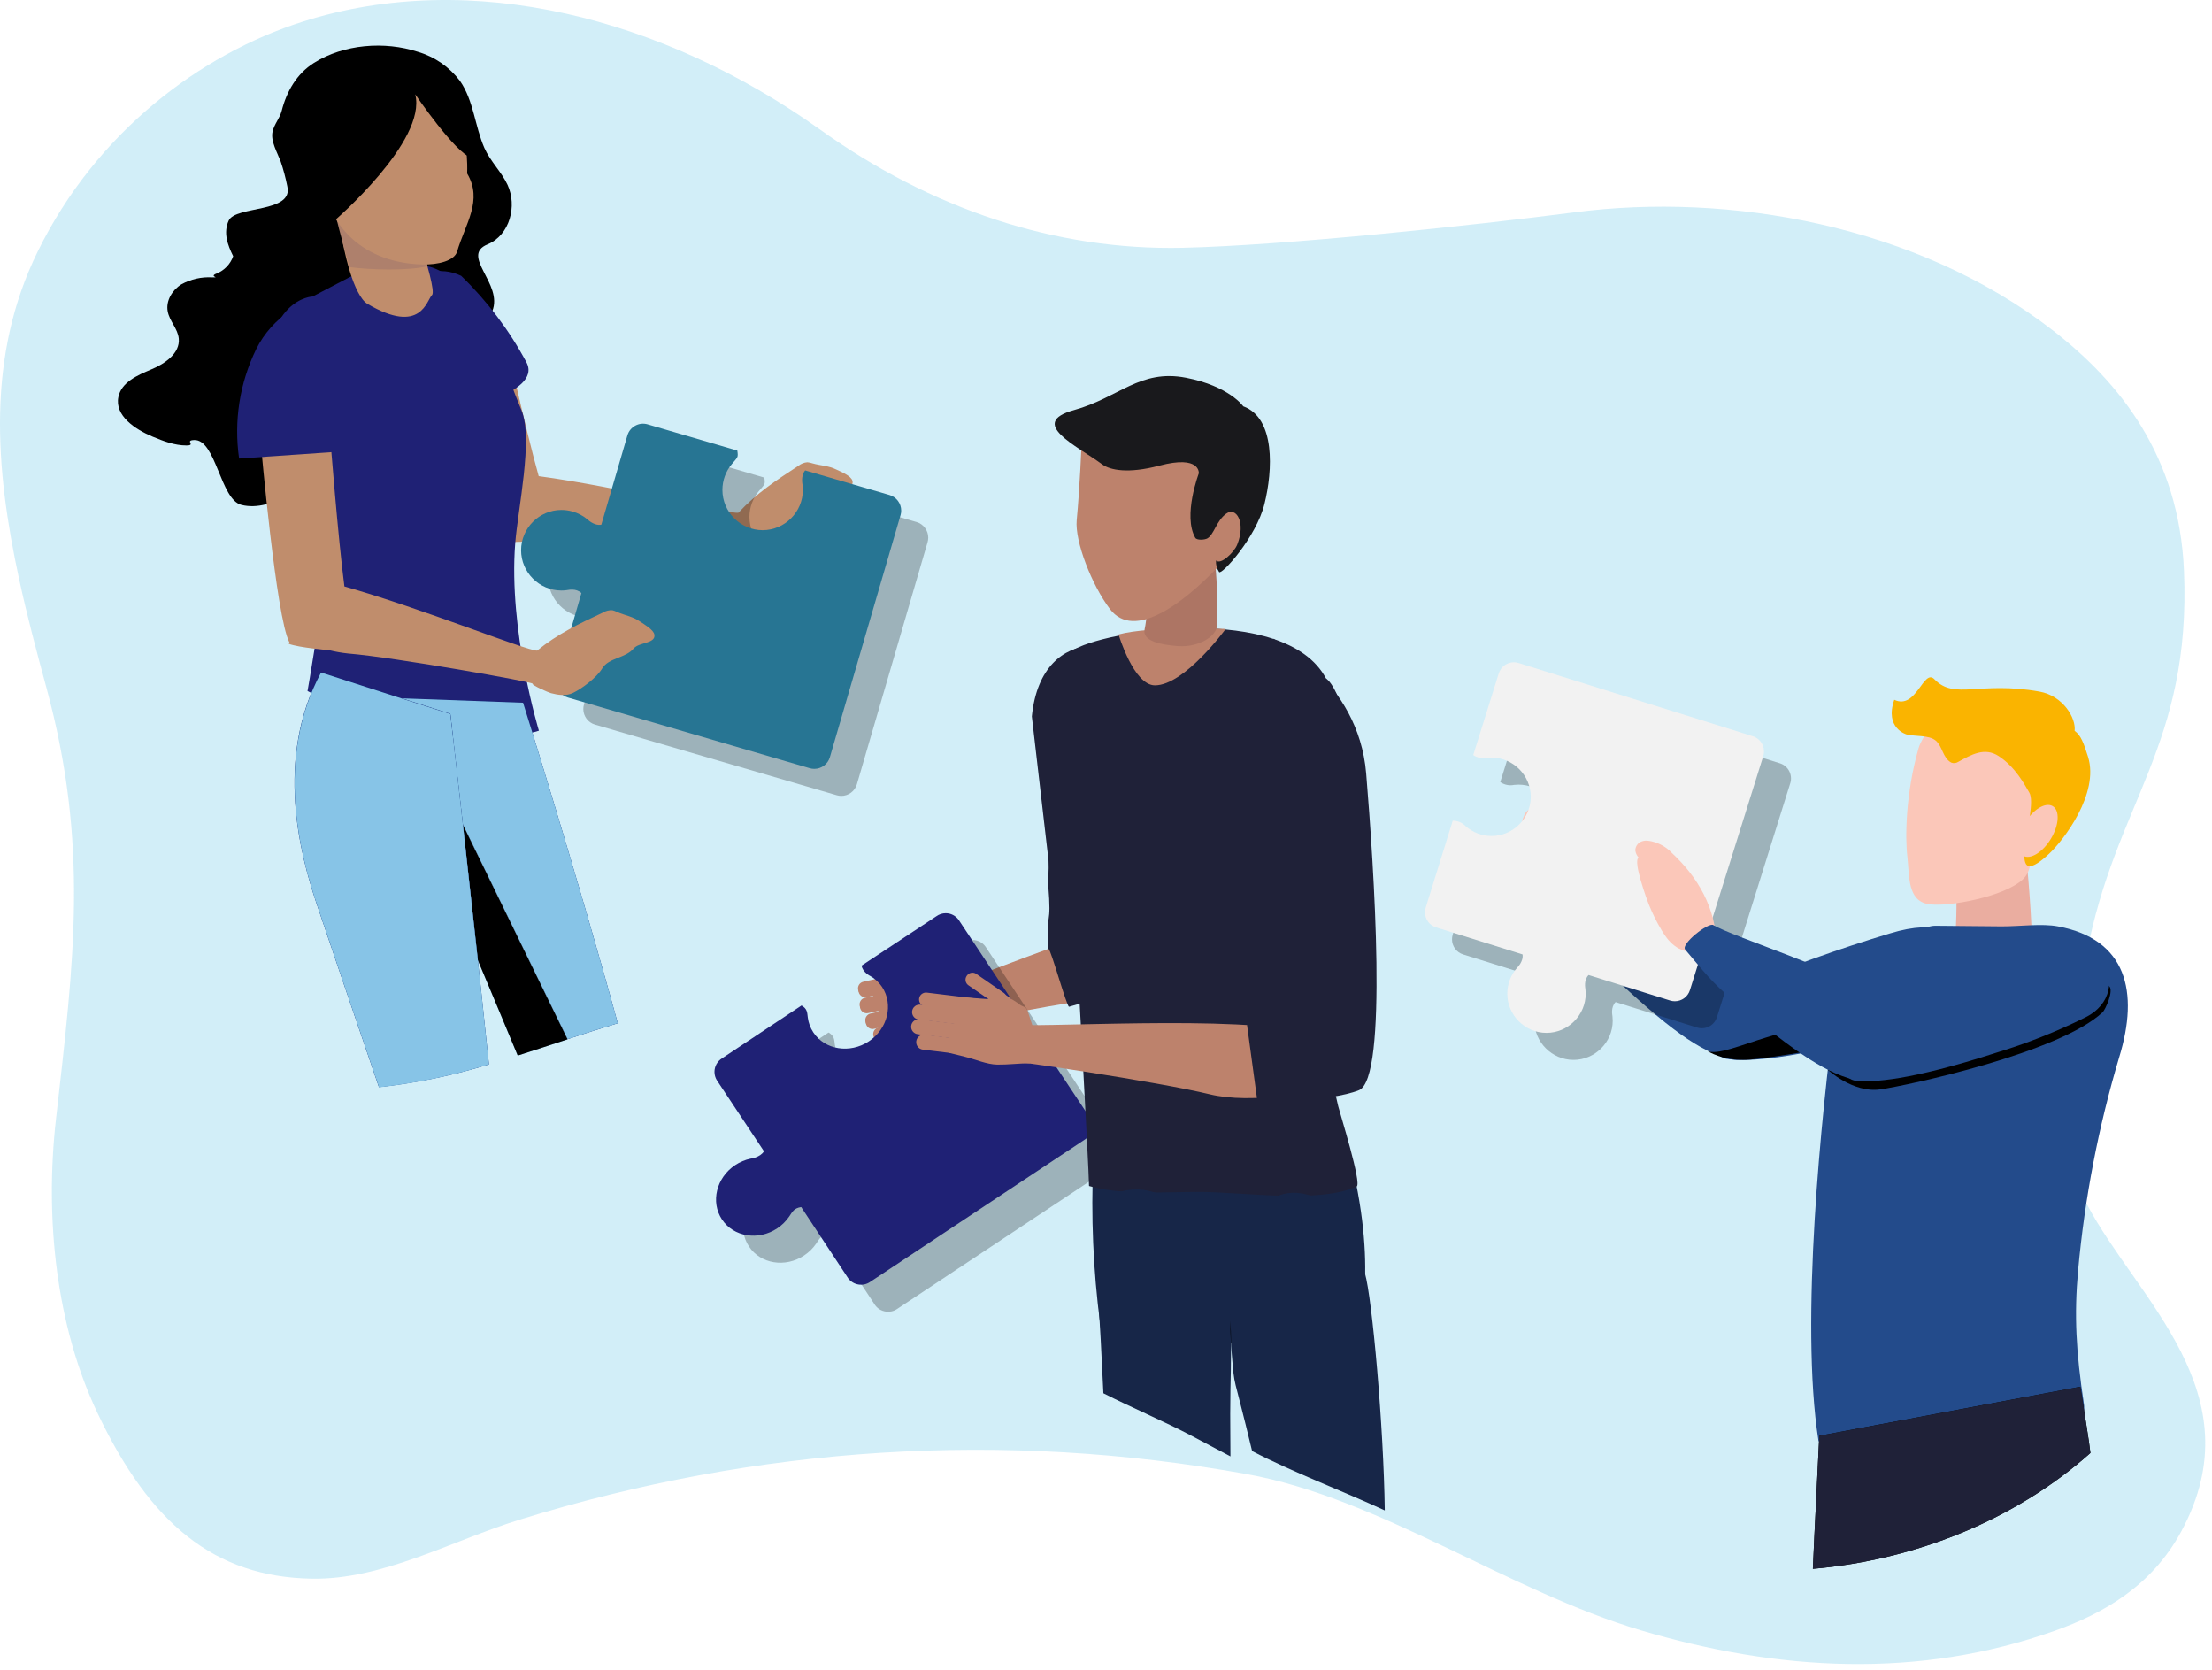 <?xml version="1.0" encoding="UTF-8" standalone="no"?><!DOCTYPE svg PUBLIC "-//W3C//DTD SVG 1.1//EN" "http://www.w3.org/Graphics/SVG/1.1/DTD/svg11.dtd"><svg width="100%" height="100%" viewBox="0 0 306 231" version="1.1" xmlns="http://www.w3.org/2000/svg" xmlns:xlink="http://www.w3.org/1999/xlink" xml:space="preserve" xmlns:serif="http://www.serif.com/" style="fill-rule:evenodd;clip-rule:evenodd;stroke-linejoin:round;stroke-miterlimit:2;"><path d="M2.652,80.142c-3.353,-15.47 -4.527,-30.933 2.565,-45.36c8.054,-16.41 22.423,-27.264 36.664,-31.792c23.406,-7.433 49.909,-0.454 71.404,14.817c15.587,11.191 32.847,16.841 50.301,16.465c14.201,-0.326 40.212,-3.087 54.319,-4.918c21.198,-2.753 47.187,1.719 66.055,16.322c9.239,7.162 17.494,17.348 18.164,33.256c1.023,24.2 -9.546,32.174 -13.447,52.976c-2.073,11.078 -4.784,25.585 0.062,34.737c6.88,13.003 23.306,26.046 13.033,45.113c-4.136,7.68 -10.904,11.428 -17.499,13.775c-18.874,6.725 -38.34,5.571 -57.264,-0.047c-18.444,-5.475 -36.144,-18.304 -54.643,-21.63c-33.482,-6.028 -67.442,-3.896 -100.422,6.303c-9.501,2.936 -19.036,8.371 -28.873,8.18c-13.413,-0.254 -22.322,-7.599 -29.593,-22.926c-5.701,-12.025 -7.299,-26.835 -5.74,-40.586c2.493,-21.964 4.6,-38.031 -1.336,-59.78c-1.341,-4.942 -2.666,-9.908 -3.75,-14.905Z" style="fill:#90d6ed;fill-opacity:0.4;fill-rule:nonzero;"/><g><path d="M107.911,76.001c1.191,-0.806 2.933,-2.564 3.509,-3.904c0.689,-1.602 2.97,-1.827 3.931,-3.354c0.609,-0.962 2.901,-1.068 2.569,-2.26c-0.187,-0.678 -1.602,-1.244 -2.173,-1.522c-1.17,-0.582 -2.137,-0.534 -3.36,-0.881c-0.228,-0.078 -0.465,-0.129 -0.705,-0.15c-0.447,0.037 -0.873,0.207 -1.223,0.486c-3.06,1.993 -5.811,3.809 -8.305,6.495c-1.421,0.235 -16.691,-3.594 -27.63,-5.058c-1.858,-6.591 -4.807,-20.029 -4.807,-20.029l-9.448,1.992c0,0 5.491,23.736 7.771,26.754l-0.053,0.213c1.437,0.326 5.651,0.091 5.651,0.091c0.874,0.09 1.754,0.12 2.633,0.091c6.543,-0.363 26.027,0.337 25.877,0.561c-0.149,0.224 2.388,0.913 2.671,0.951c1.047,0.122 2.2,0.122 3.092,-0.476Z" style="fill:#c08d6c;fill-rule:nonzero;"/><path d="M67.448,33.796c3.092,-1.276 4.117,-5.341 2.761,-8.236c-0.839,-1.805 -2.361,-3.204 -3.205,-5.106c-1.308,-2.985 -1.485,-6.564 -3.375,-9.266c-1.462,-1.93 -3.505,-3.34 -5.827,-4.022c-4.583,-1.496 -10.255,-1.068 -14.379,1.538c-2.387,1.506 -3.781,3.952 -4.459,6.639c-0.257,0.999 -1.036,1.832 -1.261,2.873c-0.283,1.304 0.641,2.847 1.122,4.113c0.38,1.118 0.685,2.26 0.913,3.418c0.913,3.739 -7.13,2.671 -8.102,4.759c-0.775,1.683 -0.155,3.36 0.619,4.93c-0.382,1.09 -1.218,1.963 -2.291,2.393c-1.143,0.432 0.625,0.561 -0.598,0.534c-1.486,-0.089 -2.968,0.245 -4.273,0.961c-1.26,0.78 -2.168,2.27 -1.896,3.739c0.246,1.341 1.405,2.409 1.533,3.765c0.192,2.051 -1.934,3.488 -3.824,4.273c-1.891,0.785 -4.129,1.784 -4.53,3.803c-0.534,2.574 2.302,4.476 4.733,5.485c1.495,0.625 3.055,1.218 4.678,1.218c1.389,0 -0.299,-0.694 1.069,-0.748c3.023,-0.123 3.621,8.263 6.548,8.973c2.136,0.534 4.577,-0.208 6.98,-1.645c11.072,4.385 23.084,-13.886 27.715,-25.151c1.554,-3.797 -4.486,-7.659 -0.651,-9.24Z" style="fill-rule:nonzero;"/><path d="M63.794,38.144c3.611,3.497 6.657,7.533 9.032,11.964c2.374,4.43 -10.639,6.852 -11.649,7.376c0,-0 -5.175,-7.408 -6.249,-11.126c-1.073,-3.717 2.719,-11.082 8.866,-8.214Z" style="fill:#1f2175;fill-rule:nonzero;"/><path d="M44.743,80.012c0.165,-4.07 -7.419,-16.135 -7.852,-25.701c-0.592,-13.101 6.356,-13.304 6.356,-13.304l5.288,-2.762l10.591,-1.42c0.059,0.053 1.64,0.053 5.047,2.937c3.269,2.916 5.374,10.821 7.969,16.985c1.64,3.899 -0.496,13.625 -0.87,18.41c-0.946,12.066 3.279,25.899 3.279,25.899c0,0 -12.487,4.444 -32.009,-5.48c0,0 2.035,-11.499 2.201,-15.564Z" style="fill:#1f2175;fill-rule:nonzero;"/><path d="M47.055,31.067l0.305,2.233c-0,-0 0.069,0.4 0.213,1.036c0.182,0.844 0.476,2.088 0.866,3.338c0.598,1.933 1.463,3.808 2.382,4.347c7.477,4.391 8.209,-0.571 8.941,-1.217c0.229,-0.203 0.048,-1.336 -0.315,-2.788c-0.198,-0.775 -0.438,-1.64 -0.7,-2.505c-0.78,-2.623 -1.688,-5.224 -1.688,-5.224l-10.004,0.78Z" style="fill:#c08d6c;fill-rule:nonzero;"/><path d="M46.596,30.431c0.182,0.839 1.383,5.261 1.773,6.511c2.74,0.374 8.012,0.534 10.757,-0.117c-0.029,-0.424 -0.086,-0.845 -0.171,-1.261c-0.084,-0.416 0.123,-1.506 0.118,-1.506c-0.289,0.027 -10.682,-1.57 -12.477,-3.627Z" style="fill:#ae806c;fill-rule:nonzero;"/><path d="M63.314,14.723c0.592,1.453 1.447,5.876 1.308,9.267c2.217,3.739 -0.251,6.943 -1.389,10.81c-0.368,1.239 -2.569,1.843 -4.876,1.774c-9.219,-0.294 -12.818,-6.586 -13.278,-9.924c-0.598,-4.316 0.598,-15.056 8.38,-16.856c7.782,-1.8 8.733,2.179 9.855,4.929Z" style="fill:#c08d6c;fill-rule:nonzero;"/><path d="M57.438,13.041c0,-0 5.571,8.182 7.756,8.749c-0,-0 -0,-20.718 -19.698,-11.724c-12.445,5.699 0.726,20.488 0.726,20.488c0,0 12.883,-11.061 11.216,-17.513Z" style="fill-rule:nonzero;"/><g opacity="0.25"><path d="M126.787,72.198l-11.665,-3.402c-0.647,0.753 -0.364,1.987 -0.364,1.987c0.031,0.238 0.047,0.477 0.047,0.717c-0,3.053 -2.512,5.565 -5.566,5.565c-3.053,0 -5.565,-2.512 -5.565,-5.565c0,-1.307 0.46,-2.573 1.3,-3.574c0.839,-1.002 0.902,-0.887 0.763,-1.87l-12.417,-3.632c-1.184,-0.345 -2.442,0.344 -2.788,1.528l-3.611,12.359c-1.004,0.182 -1.928,-0.748 -1.928,-0.748c-0.592,-0.494 -1.282,-0.858 -2.024,-1.068c-0.512,-0.151 -1.042,-0.227 -1.576,-0.227c-3.056,-0 -5.57,2.514 -5.57,5.57c-0,3.056 2.514,5.571 5.57,5.571c0.25,0 0.5,-0.017 0.748,-0.05c0.247,-0.034 1.282,-0.294 2.029,0.4l-3.386,11.67c-0.061,0.206 -0.091,0.42 -0.091,0.634c-0,0.993 0.66,1.872 1.613,2.149l33.451,9.774c0.204,0.06 0.416,0.09 0.629,0.09c0.995,0 1.876,-0.662 2.154,-1.617l9.774,-33.462c0.062,-0.208 0.093,-0.423 0.093,-0.64c-0,-0.997 -0.663,-1.88 -1.62,-2.159Z" style="fill-rule:nonzero;"/></g><path d="M123.048,68.46l-11.665,-3.403c-0.646,0.753 -0.363,1.987 -0.363,1.987c0.031,0.238 0.046,0.477 0.046,0.717c0,3.053 -2.512,5.566 -5.565,5.566c-3.053,-0 -5.566,-2.513 -5.566,-5.566c0,-1.307 0.461,-2.573 1.3,-3.574c0.839,-1.002 0.903,-0.887 0.764,-1.87l-12.418,-3.631c-1.184,-0.346 -2.442,0.344 -2.788,1.527l-3.611,12.359c-1.004,0.182 -1.928,-0.747 -1.928,-0.747c-0.592,-0.495 -1.282,-0.859 -2.024,-1.069c-0.512,-0.151 -1.042,-0.227 -1.575,-0.227c-3.056,-0 -5.571,2.515 -5.571,5.571c-0,3.056 2.515,5.57 5.571,5.57c0.25,0 0.499,-0.016 0.747,-0.05c0.248,-0.034 1.282,-0.294 2.03,0.401l-3.387,11.67c-0.06,0.205 -0.091,0.419 -0.091,0.633c-0,0.993 0.66,1.873 1.614,2.149l33.451,9.775c0.204,0.059 0.415,0.089 0.628,0.089c0.995,0 1.877,-0.662 2.154,-1.617l9.774,-33.462c0.062,-0.207 0.093,-0.423 0.093,-0.639c0,-0.997 -0.663,-1.881 -1.62,-2.159Z" style="fill:#277593;fill-rule:nonzero;"/><path d="M79.283,95.827c1.298,-0.635 3.269,-2.136 4.022,-3.375c0.908,-1.507 3.205,-1.394 4.364,-2.772c0.737,-0.871 3.017,-0.647 2.863,-1.88c-0.091,-0.7 -1.437,-1.459 -1.945,-1.811c-1.068,-0.742 -2.045,-0.844 -3.204,-1.341c-0.216,-0.11 -0.443,-0.194 -0.679,-0.251c-0.447,-0.025 -0.892,0.085 -1.276,0.315c-3.306,1.544 -6.286,2.954 -9.128,5.272c-1.442,0.032 -16.023,-5.875 -26.657,-8.871c-0.887,-6.789 -1.955,-20.505 -1.955,-20.505l-9.614,0.657c0,0 2.137,24.27 3.958,27.571l-0.08,0.208c1.372,0.534 5.581,0.881 5.581,0.881c0.854,0.21 1.721,0.362 2.596,0.454c6.527,0.534 25.722,3.974 25.546,4.172c-0.176,0.197 2.233,1.239 2.532,1.314c0.993,0.261 2.115,0.438 3.076,-0.038Z" style="fill:#c08d6c;fill-rule:nonzero;"/><path d="M46.943,40.74c-4.909,0.259 -9.314,3.151 -11.504,7.552c-2.289,4.689 -3.112,9.962 -2.361,15.126l16.648,-1.149c-0,0 5.896,-21.535 -2.783,-21.529Z" style="fill:#1f2175;fill-rule:nonzero;"/><path d="M55.585,96.58l6.714,2.137c-0,-0 0.737,6.409 1.736,15.318l14.479,29.685c2.313,-0.758 4.625,-1.506 6.944,-2.2c-5.422,-19.848 -13.097,-44.331 -13.097,-44.331l-16.776,-0.609Z" style="fill:#022675;fill-rule:nonzero;"/><path d="M55.585,96.58l6.714,2.137c-0,-0 0.737,6.409 1.736,15.318l14.479,29.685c2.313,-0.758 4.625,-1.506 6.944,-2.2c-5.422,-19.848 -13.097,-44.331 -13.097,-44.331l-16.776,-0.609Z" style="fill:#87c4e7;fill-rule:nonzero;"/><path d="M71.619,145.99c2.302,-0.731 4.599,-1.49 6.895,-2.243l-14.479,-29.685c0.624,5.576 1.351,12.134 2.072,18.747c1.88,4.47 3.76,8.951 5.512,13.181Z" style="fill:#87c4e7;fill-rule:nonzero;"/><path d="M71.619,145.99c2.302,-0.731 4.599,-1.49 6.895,-2.243l-14.479,-29.685c0.624,5.576 1.351,12.134 2.072,18.747c1.88,4.47 3.76,8.951 5.512,13.181Z" style="fill-rule:nonzero;"/><path d="M48.626,96.319l6.943,0.261l-11.173,-3.6c-6.458,12.028 -2.826,25.312 -0.663,31.817c1.133,3.418 5.144,15.174 8.685,25.557c5.162,-0.562 10.259,-1.616 15.222,-3.146c-0.385,-3.739 -0.807,-7.686 -1.239,-11.681c-7.179,-16.199 -15.003,-33.632 -17.775,-39.208Z" style="fill:#022675;fill-rule:nonzero;"/><path d="M66.401,135.527c-0.096,-0.902 -0.198,-1.81 -0.294,-2.718c-1.432,-3.397 -2.858,-6.773 -4.225,-9.983l1.469,-10.148l0.684,1.405c-0.999,-8.925 -1.736,-15.318 -1.736,-15.318l-6.714,-2.137l-6.943,-0.261c2.756,5.528 10.58,22.961 17.759,39.16Z" style="fill:#022675;fill-rule:nonzero;"/><path d="M61.882,122.826c1.367,3.205 2.793,6.586 4.225,9.983c-0.721,-6.613 -1.448,-13.171 -2.072,-18.747l-0.684,-1.405l-1.469,10.169Z" style="fill:#022675;fill-rule:nonzero;"/><path d="M66.401,135.527c-0.096,-0.902 -0.198,-1.81 -0.294,-2.718c-0.721,-6.613 -1.448,-13.171 -2.072,-18.747c-0.999,-8.925 -1.736,-15.319 -1.736,-15.319l-6.714,-2.136l-11.173,-3.6c-6.458,12.028 -2.826,25.311 -0.663,31.817c1.133,3.418 5.144,15.174 8.685,25.557c5.158,-0.572 10.249,-1.635 15.206,-3.173c-0.385,-3.728 -0.807,-7.686 -1.239,-11.681Z" style="fill:#87c4e7;fill-rule:nonzero;"/></g><g><path d="M142.741,99.079l4.454,38.456c0,0 6.196,4.241 13.508,1.244c0,0 -0.534,-40.057 -1.709,-44.725c-1.421,-5.625 -14.87,-8.69 -16.253,5.025Z" style="fill:#1f2138;fill-rule:nonzero;"/><path d="M187.414,185.807c-0,0 3.151,-7.643 0.149,-22.282l-36.42,-0c-0.169,7.455 0.31,14.91 1.431,22.282l34.84,0Z" style="fill:#172648;fill-rule:nonzero;"/><path d="M128.87,142.406c-0.203,-0.219 21.172,-4.353 28.452,-5.085c5.341,-0.534 15.612,-5.015 17.225,-11.136c0.977,-3.701 -3.002,-1.372 -7.312,-1.239c-9.192,0.278 -37.029,12.391 -39.166,12.375l0.801,5.085Z" style="fill:#bd826c;fill-rule:nonzero;"/><path d="M123.732,134.186l-3.482,1.944l2.59,7.675l3.739,0.535c1.139,0.167 2.298,-0.14 3.205,-0.85l2.633,-1.949l-1.282,-4.93l-1.357,-1.757c-0.506,-0.656 -1.169,-1.174 -1.928,-1.506l-0.689,-0.134c-0.78,-0.149 -1.987,0.262 -3.418,0.972" style="fill:#bd826c;fill-rule:nonzero;"/><path d="M124.396,136.907c0.501,-0.111 0.818,-0.608 0.707,-1.109l-0.013,-0.056c-0.111,-0.501 -0.608,-0.818 -1.109,-0.707l-4.499,0.997c-0.501,0.111 -0.818,0.608 -0.707,1.109l0.013,0.056c0.111,0.501 0.608,0.818 1.109,0.707l4.499,-0.997Z" style="fill:#bd826c;"/><path d="M124.6,139.124c0.501,-0.111 0.818,-0.608 0.707,-1.109l-0.012,-0.056c-0.111,-0.502 -0.608,-0.818 -1.109,-0.708l-4.499,0.995c-0.501,0.111 -0.818,0.608 -0.707,1.109l0.012,0.056c0.111,0.502 0.608,0.818 1.109,0.708l4.499,-0.995Z" style="fill:#bd826c;"/><path d="M125.401,141.299c0.501,-0.111 0.818,-0.608 0.707,-1.109l-0.013,-0.056c-0.111,-0.501 -0.608,-0.818 -1.109,-0.707l-4.499,0.997c-0.501,0.111 -0.818,0.608 -0.707,1.109l0.013,0.056c0.111,0.501 0.608,0.818 1.109,0.707l4.499,-0.997Z" style="fill:#bd826c;"/><path d="M126.264,143.294c0.501,-0.111 0.818,-0.608 0.707,-1.109l-0.013,-0.056c-0.11,-0.501 -0.607,-0.818 -1.109,-0.707l-4.212,0.931c-0.501,0.111 -0.818,0.608 -0.707,1.109l0.012,0.056c0.111,0.501 0.608,0.818 1.109,0.708l4.213,-0.932Z" style="fill:#bd826c;"/><path d="M124.027,136.728c0.501,-0.111 0.818,-0.608 0.707,-1.109l-0.012,-0.056c-0.111,-0.501 -0.608,-0.818 -1.109,-0.707l-4.192,0.927c-0.501,0.111 -0.818,0.607 -0.707,1.109l0.012,0.056c0.111,0.501 0.608,0.818 1.109,0.707l4.192,-0.927Z" style="fill:#bd826c;"/><path d="M124.245,138.945c0.501,-0.111 0.818,-0.608 0.707,-1.109l-0.012,-0.056c-0.111,-0.501 -0.608,-0.818 -1.109,-0.707l-4.191,0.927c-0.502,0.11 -0.819,0.607 -0.708,1.108l0.013,0.057c0.111,0.501 0.607,0.818 1.109,0.707l4.191,-0.927Z" style="fill:#bd826c;"/><path d="M125.032,141.122c0.501,-0.111 0.817,-0.608 0.706,-1.109l-0.012,-0.056c-0.111,-0.501 -0.608,-0.818 -1.109,-0.707l-4.191,0.928c-0.501,0.111 -0.818,0.608 -0.707,1.109l0.012,0.056c0.111,0.502 0.608,0.818 1.109,0.707l4.192,-0.928Z" style="fill:#bd826c;"/><path d="M125.862,143.112c0.501,-0.111 0.818,-0.608 0.707,-1.109l-0.012,-0.056c-0.111,-0.501 -0.608,-0.818 -1.109,-0.707l-3.926,0.868c-0.501,0.111 -0.818,0.608 -0.707,1.109l0.013,0.056c0.11,0.501 0.607,0.818 1.108,0.707l3.926,-0.868Z" style="fill:#bd826c;"/><g opacity="0.25"><path d="M116.255,146.529c-0.407,-0.611 -0.668,-1.307 -0.764,-2.035c-0.096,-0.727 -0.053,-1.212 -0.871,-1.693l-10.997,7.307c-0.65,0.4 -1.048,1.111 -1.048,1.874c0,0.408 0.114,0.807 0.327,1.154l6.522,9.828c-0.534,0.87 -1.848,1.02 -1.848,1.02c-0.764,0.158 -1.489,0.463 -2.137,0.897c-2.612,1.736 -3.429,5.101 -1.826,7.515c1.602,2.414 5.025,2.97 7.637,1.234c0.657,-0.436 1.222,-0.995 1.667,-1.645c0.444,-0.651 0.641,-1.149 1.655,-1.303l6.49,9.832c0.712,0.977 2.099,1.201 3.082,0.497l29.637,-19.65c0.655,-0.4 1.056,-1.114 1.056,-1.882c-0,-0.406 -0.112,-0.805 -0.324,-1.151l-18.187,-27.411c-0.413,-0.574 -1.078,-0.914 -1.785,-0.914c-0.464,-0 -0.916,0.146 -1.291,0.418l-10.319,6.863c0.128,0.94 1.229,1.458 1.229,1.458c0.641,0.37 1.189,0.881 1.602,1.496c1.602,2.414 0.785,5.784 -1.827,7.52c-2.612,1.736 -6.078,1.191 -7.68,-1.229Z" style="fill-rule:nonzero;"/></g><path d="M112.516,142.791c-0.407,-0.611 -0.668,-1.308 -0.764,-2.035c-0.096,-0.728 -0.053,-1.213 -0.87,-1.693l-10.997,7.306c-0.651,0.4 -1.048,1.111 -1.048,1.875c-0,0.407 0.113,0.807 0.326,1.153l6.522,9.828c-0.534,0.871 -1.848,1.02 -1.848,1.02c-0.764,0.158 -1.489,0.463 -2.137,0.897c-2.611,1.736 -3.428,5.101 -1.826,7.515c1.602,2.414 5.026,2.97 7.638,1.234c0.656,-0.436 1.222,-0.994 1.666,-1.645c0.444,-0.651 0.641,-1.148 1.656,-1.303l6.489,9.833c0.712,0.977 2.099,1.2 3.082,0.496l29.637,-19.649c0.655,-0.401 1.056,-1.115 1.056,-1.883c0,-0.406 -0.112,-0.804 -0.324,-1.151l-18.16,-27.373c-0.413,-0.574 -1.078,-0.915 -1.785,-0.915c-0.464,0 -0.916,0.147 -1.291,0.418l-10.346,6.826c0.129,0.94 1.229,1.458 1.229,1.458c0.641,0.37 1.189,0.882 1.602,1.496c1.602,2.414 0.785,5.784 -1.826,7.52c-2.612,1.736 -6.079,1.191 -7.681,-1.228Z" style="fill:#1f2175;fill-rule:nonzero;"/><path d="M150.651,164.032c4.497,1.276 10.228,0.817 15.195,0.817c6.052,0 16.675,1.64 21.829,-0.753c0.748,-0.363 -2.302,-10.1 -2.547,-11.083c-1.907,-7.701 -1.688,-15.104 -1.907,-22.934c-0.23,-8.37 -0.582,-16.712 -1.346,-25.05c-1.602,-6.12 1.602,-11.136 3.84,-5.052c0.198,0.534 0.481,1.33 0.833,2.339c-1.068,-7.344 -3.124,-8.497 -3.124,-8.497c-5.63,-10.581 -31.048,-6.666 -35.16,-3.777c-4.113,2.89 -3.654,8.012 -3.654,8.012c1.603,8.273 2.933,18.277 4.054,28.094c0,-0.005 1.987,35.748 1.987,37.884Z" style="fill:#1f2138;fill-rule:nonzero;"/><path d="M154.737,136.461c4.903,-6.735 1.688,-35.688 1.1,-40.591c-0.721,-6.068 -12.07,-5.277 -11.953,0.694c0,-0 1.576,13.977 1.116,25.744c0.534,6.361 -0.358,3.242 0.048,8.919c0.358,0.16 2.479,7.884 2.836,8.012c3.622,-1.143 5.47,-0.881 6.853,-2.778Z" style="fill:#1f2138;fill-rule:nonzero;"/><path d="M138.863,146.69c-0.122,-0.273 21.413,2.926 28.522,4.662c5.207,1.266 16.391,0.46 19.948,-4.78c2.137,-3.167 -2.376,-2.291 -6.489,-3.6c-8.759,-2.793 -39.043,-0.619 -41.046,-1.346l-0.935,5.064Z" style="fill:#bd826c;fill-rule:nonzero;"/><path d="M136.732,138.187l-3.931,-0.289l-1.602,7.691l2.339,0.582c1.4,0.342 2.975,1.042 4.412,1.069c1.437,0.026 2.996,-0.182 4.497,-0.182l0.428,-5.074l-0.695,-2.11c-0.261,-0.785 -0.715,-0.534 -1.319,-1.1l-0.571,-0.379c-0.689,-0.401 -0,-0 -2.484,-1.736" style="fill:#bd826c;fill-rule:nonzero;"/><path d="M137.757,138.887c0.422,0.292 1.002,0.185 1.293,-0.237l0.033,-0.047c0.292,-0.423 0.185,-1.002 -0.237,-1.294l-3.792,-2.618c-0.422,-0.292 -1.002,-0.185 -1.294,0.237l-0.032,0.047c-0.292,0.423 -0.186,1.002 0.237,1.294l3.792,2.618Z" style="fill:#bd826c;"/><path d="M135.174,140.061c0.525,0.064 1.004,-0.31 1.068,-0.836c0.064,-0.525 -0.31,-1.003 -0.836,-1.067l-7.194,-0.877c-0.526,-0.064 -1.004,0.31 -1.068,0.835c-0.064,0.526 0.31,1.004 0.836,1.068l7.194,0.877Z" style="fill:#bd826c;"/><path d="M134.891,141.962c0.569,0.069 1.088,-0.336 1.157,-0.906c0.069,-0.569 -0.336,-1.087 -0.906,-1.156l-7.804,-0.95c-0.569,-0.069 -1.088,0.336 -1.157,0.905c-0.069,0.57 0.337,1.088 0.906,1.157l7.804,0.95Z" style="fill:#bd826c;"/><path d="M134.76,143.984c0.569,0.069 1.087,-0.337 1.156,-0.907c0.069,-0.569 -0.337,-1.087 -0.906,-1.156l-7.805,-0.947c-0.569,-0.069 -1.087,0.337 -1.156,0.906c-0.069,0.569 0.337,1.087 0.906,1.156l7.805,0.948Z" style="fill:#bd826c;"/><path d="M135.02,146.065c0.569,0.069 1.088,-0.337 1.157,-0.906c0.069,-0.569 -0.337,-1.087 -0.906,-1.156l-7.364,-0.897c-0.569,-0.069 -1.088,0.337 -1.157,0.906c-0.069,0.569 0.337,1.087 0.906,1.157l7.364,0.896Z" style="fill:#bd826c;"/><path d="M179.952,131.345c0,-0 -4.139,-29.579 -3.819,-43.012c0,0 11.788,5.699 12.856,18.625c1.068,12.925 3.055,42.194 -0.999,43.823c-4.053,1.629 -14.031,1.656 -14.031,1.656l-1.452,-10.683l8.545,-1.127l-1.1,-9.282Z" style="fill:#1f2138;fill-rule:nonzero;"/><path d="M183.018,166.099c-8.124,-4.321 -12.819,4.235 -12.819,16.557c0.079,0.944 0.116,1.91 0.113,2.9l-0,0.593c0.026,0.417 0.058,0.833 0.096,1.255c0.427,4.935 0.042,1.795 2.804,13.284c5.474,2.868 12.727,5.602 18.352,8.209c-0.15,-11.617 -1.747,-29.323 -2.74,-32.789c-1.095,-3.749 -1.945,-7.958 -5.806,-10.009Z" style="fill:#172648;fill-rule:nonzero;"/><path d="M170.301,186.139c-0.075,-1.192 -0.107,-2.356 -0.107,-3.494c-1.068,-13.208 -10.046,-21.946 -18.015,-16.482c-1.368,0.935 -0.85,6.831 -0.497,10.682c0.192,2.137 0.358,3.285 0.956,15.852c3.696,1.891 8.658,3.995 12.284,5.924l5.293,2.804c-0.101,-10.239 0.075,-9.401 0.086,-15.286Z" style="fill:#172648;fill-rule:nonzero;"/><path d="M170.301,186.139l-0,-0.593c-0,-0.99 -0.038,-1.957 -0.112,-2.901c0.01,1.149 0.037,2.302 0.112,3.494Z" style="fill:#172648;fill-rule:nonzero;"/><path d="M170.301,186.139l-0,-0.593c-0,-0.99 -0.038,-1.957 -0.112,-2.901c0.01,1.149 0.037,2.302 0.112,3.494Z" style="fill-rule:nonzero;"/><path d="M169.558,86.982c0,0 -10.356,-0.433 -14.821,0.764c0,-0 2.088,7.039 5.031,7.039c4.108,0 9.79,-7.803 9.79,-7.803Z" style="fill:#bd826c;fill-rule:nonzero;"/><path d="M168.148,78.233c0.226,2.727 0.303,5.464 0.23,8.199c-0.069,1.688 -2.729,3.087 -5.266,2.932l-0.112,0c-2.479,-0.192 -5.005,-0.7 -4.658,-2.334c0.631,-2.964 0.299,-7.269 0.294,-7.317l9.512,-1.48Z" style="fill:#ad7564;fill-rule:nonzero;"/><path d="M149.62,61.372c0,-0 -0.245,6.121 -0.673,10.559c-0.283,2.916 2.089,9.005 4.604,12.311c3.349,4.39 10.148,-0.806 14.987,-5.875c0.764,-0.801 0.972,-0.251 1.603,-1.068c4.652,-6.084 7.301,-13.919 -0.326,-20.772c-7.627,-6.852 -18.592,-0.245 -20.195,4.845Z" style="fill:#bd826c;fill-rule:nonzero;"/><path d="M171.989,56.196c-0,0 -1.934,-2.793 -7.916,-3.952c-6.377,-1.239 -9.293,2.761 -15.489,4.47c-6.468,1.79 0.353,4.903 3.915,7.526c1.068,0.774 3.547,1.308 7.878,0.16c5.742,-1.517 5.459,1.068 5.459,1.068c-0,0 -2.233,5.875 -0.486,8.914c0.208,0.364 1.308,0.289 1.671,0.081c0.93,-0.535 1.234,-2.42 2.607,-3.424c1.373,-1.004 2.756,1.202 1.527,4.273c-0.438,1.1 -2.302,2.868 -2.937,2.2c-0.045,0.567 0.106,1.133 0.427,1.603c0.321,0.469 5.122,-4.775 6.276,-9.417c1.154,-4.641 1.522,-11.878 -2.932,-13.502Z" style="fill:#19191c;fill-rule:nonzero;"/></g><g><path d="M220.583,126.333c1.368,-1.918 0.738,-3.905 -0.117,-5.518c-0.633,-1.199 -1.36,-2.345 -2.174,-3.429c-0.368,-0.496 -0.86,-1.041 -1.746,-0.683c-0.887,0.357 1.287,2.67 1.378,4.374c-1.687,-2.622 -3.152,-5.381 -4.38,-8.247c-0.112,-0.351 -0.324,-0.663 -0.609,-0.897c-0.406,-0.245 -0.913,-0.257 -1.33,-0.032c-0.325,0.193 -0.583,0.482 -0.737,0.828c-0.523,1.163 -0.623,2.472 -0.283,3.701c0.988,4.807 3.354,9.219 7.803,11.986l2.195,-2.083Z" style="fill:#fbc7b9;fill-rule:nonzero;"/><path d="M280.19,117.456c0.048,0.326 0.769,7.221 0.897,12.519c0.059,2.596 -2.564,5.058 -5.186,5.122l-0.118,0c-2.569,0 -5.592,-2.302 -5.341,-4.849c0.245,-3.128 0.275,-6.269 0.091,-9.401l9.657,-3.391Z" style="fill:#eaada0;fill-rule:nonzero;"/><path d="M282.102,114.321c-1.341,4.272 -0.887,6.03 -2.308,7.338c-2.553,2.345 -10.148,3.803 -12.962,3.397c-3.013,-0.443 -2.671,-3.952 -2.97,-6.521c-0.326,-2.671 -0.256,-8.765 1.538,-15.025c0.914,-3.172 5.528,-6.511 9.689,-5.875c4.161,0.636 11.35,2.868 7.013,16.686Z" style="fill:#fbc7b9;fill-rule:nonzero;"/><path d="M262.046,96.781c3.071,1.463 4.033,-4.418 5.56,-2.831c2.788,2.9 6.18,0.219 14.517,1.698c3.285,0.588 5.085,3.664 4.871,5.427c0.865,0.614 1.25,1.671 1.859,3.605c1.57,5.042 -3.344,11.494 -5.405,13.417c-6.586,6.12 -1.341,-6.116 -2.724,-8.482c-0.663,-1.122 -1.912,-3.52 -4.23,-5.042c-1.955,-1.282 -3.814,-0.187 -5.593,0.791c-0.291,0.192 -0.658,0.23 -0.982,0.101c-1.181,-0.657 -1.186,-2.238 -2.137,-3.039c-0.95,-0.801 -2.82,-0.534 -4.038,-0.855c0.006,0 -3.071,-0.843 -1.698,-4.79Z" style="fill:#fab400;fill-rule:nonzero;"/><path d="M238.839,146.442c2.27,0.347 7.44,0.352 19.532,-2.869c4.296,-1.062 8.496,-2.479 12.557,-4.235c3.862,-1.629 4.391,-5.341 2.671,-7.531c-2.195,-2.815 -5.491,-4.759 -12.14,-2.713c-7.156,2.147 -14.19,4.681 -21.071,7.589c-5.72,2.367 -4.235,9.342 -1.549,9.759Z" style="fill:#234b8b;fill-rule:nonzero;"/><path d="M280.093,113.856c-1.132,1.896 -1.239,3.909 -0.235,4.497c1.005,0.588 2.735,-0.475 3.867,-2.366c1.133,-1.891 1.239,-3.91 0.235,-4.497c-1.004,-0.588 -2.734,0.454 -3.867,2.366Z" style="fill:#fbc7b9;fill-rule:nonzero;"/><path d="M216.215,127.107c2.44,3.205 3.375,4.668 6.564,7.638c7.931,7.386 12.316,10.757 16.728,11.75c4.412,0.993 6.943,-8.012 2.168,-11.969c-4.022,-3.344 -18.763,-8.856 -21.412,-10.618c-0.662,-0.417 -4.668,2.408 -4.048,3.199Z" style="fill:#234b8b;fill-rule:nonzero;"/><path d="M253.735,140.63c0,0 -6.067,1.859 -9.352,2.842c-3.285,0.983 -6.911,2.542 -8.214,1.864c-0,-0 2.232,1.533 6.024,1.202c3.792,-0.331 11.542,-1.806 11.542,-1.806l0,-4.102Z" style="fill-rule:nonzero;"/><path d="M284.681,128.122c-2.221,-0.417 -5.17,-0 -7.765,-0l-9.192,-0.086c-1.603,0 -4.044,1.565 -6.752,2.991c-4.561,2.398 -6.574,4.572 -7.135,8.824c-1.87,14.207 -4.839,42.984 -2.291,59.323c0.176,1.132 6.04,2.457 6.986,2.59c2.361,0.24 4.739,0.289 7.109,0.144c5.421,-0.133 10.901,-0.47 16.113,-2.061c2.671,-0.812 7.013,-2.484 6.533,-5.646c-1.101,-7.205 -1.373,-12.348 -0.812,-18.474c0.91,-10.007 2.818,-19.898 5.693,-29.526c2.767,-9.026 1.026,-16.306 -8.487,-18.079Z" style="fill:#234b8b;fill-rule:nonzero;"/><g opacity="0.25"><path d="M211.066,96.887l-3.525,11.275c0.56,0.388 1.255,0.529 1.922,0.39c0.204,-0.023 0.409,-0.035 0.614,-0.035c2.973,0 5.421,2.448 5.421,5.422c-0,2.974 -2.448,5.421 -5.421,5.421c-1.314,-0 -2.584,-0.478 -3.573,-1.343c-0.467,-0.495 -1.119,-0.775 -1.799,-0.775l-3.739,12.017c-0.067,0.212 -0.101,0.433 -0.101,0.656c0,0.952 0.623,1.8 1.532,2.084l11.964,3.739c0.16,0.978 -0.764,1.859 -0.764,1.859c-0.865,0.988 -1.343,2.258 -1.343,3.572c0,2.974 2.447,5.421 5.421,5.421c2.974,-0 5.422,-2.447 5.422,-5.421c-0,-0.205 -0.012,-0.41 -0.035,-0.613c-0.023,-0.204 -0.257,-1.25 0.432,-1.966l11.281,3.525c0.212,0.067 0.433,0.101 0.655,0.101c0.952,-0 1.8,-0.623 2.085,-1.532l10.148,-32.378c0.356,-1.144 -0.289,-2.379 -1.432,-2.739l-32.377,-10.122c-0.224,-0.074 -0.457,-0.112 -0.693,-0.112c-0.962,-0 -1.816,0.634 -2.095,1.554Z" style="fill-rule:nonzero;"/></g><path d="M207.327,93.149l-3.525,11.275c0.56,0.387 1.256,0.528 1.923,0.389c0.203,-0.023 0.408,-0.034 0.613,-0.034c2.974,-0 5.421,2.447 5.421,5.421c-0,2.974 -2.447,5.421 -5.421,5.421c-1.314,-0 -2.584,-0.478 -3.572,-1.343c-0.468,-0.494 -1.12,-0.775 -1.8,-0.775l-3.739,12.018c-0.067,0.212 -0.1,0.433 -0.1,0.655c-0,0.952 0.622,1.8 1.531,2.085l11.964,3.738c0.161,0.978 -0.763,1.859 -0.763,1.859c-0.866,0.988 -1.344,2.258 -1.344,3.572c0,2.974 2.448,5.421 5.422,5.421c2.974,0 5.421,-2.447 5.421,-5.421c-0,-0.205 -0.012,-0.409 -0.035,-0.613c-0.023,-0.204 -0.256,-1.25 0.433,-1.966l11.28,3.526c0.212,0.066 0.433,0.1 0.655,0.1c0.953,0 1.8,-0.623 2.085,-1.532l10.148,-32.377c0.356,-1.144 -0.289,-2.379 -1.432,-2.74l-32.377,-10.121c-0.223,-0.075 -0.457,-0.113 -0.692,-0.113c-0.962,0 -1.817,0.634 -2.096,1.555Z" style="fill:#f2f2f2;fill-rule:nonzero;"/><path d="M291.753,136.374c-6.137,-5.005 -26.417,9.971 -29.648,11.125c-3.232,1.154 -7.958,1.036 -9.294,0.422c0,0 3.493,3.274 7.264,2.751c3.771,-0.524 24.873,-5.08 30.802,-10.682c0.353,-0.326 1.597,-3.029 0.876,-3.616Z" style="fill-rule:nonzero;"/><path d="M226.678,118.609c-0.246,-0.277 -0.404,-0.621 -0.454,-0.988c0.002,-0.472 0.255,-0.909 0.662,-1.148c0.327,-0.175 0.7,-0.245 1.068,-0.203c1.267,0.156 2.439,0.752 3.312,1.682c3.594,3.339 6.136,7.649 6.195,12.894l-2.932,0.801c-2.345,0.171 -3.739,-1.399 -4.652,-2.964c-0.697,-1.163 -1.301,-2.379 -1.805,-3.638c-0.23,-0.577 -2.18,-5.875 -1.416,-6.409" style="fill:#fbc7b9;fill-rule:nonzero;"/><path d="M256.721,149.475c2.286,0.235 7.445,0 19.361,-3.856c4.236,-1.278 8.357,-2.908 12.322,-4.871c3.776,-1.821 4.113,-5.555 2.291,-7.654c-2.339,-2.702 -5.725,-4.476 -12.284,-2.093c-7.033,2.511 -13.926,5.399 -20.648,8.652c-5.587,2.655 -3.75,9.545 -1.042,9.822Z" style="fill:#234b8b;fill-rule:nonzero;"/><path d="M233.119,131.326c2.606,3.071 3.61,4.487 6.943,7.291c8.295,6.97 12.851,10.116 17.311,10.901c4.459,0.785 6.5,-8.364 1.554,-12.071c-4.188,-3.13 -19.191,-7.883 -21.925,-9.507c-0.668,-0.4 -4.524,2.628 -3.883,3.386Z" style="fill:#234b8b;fill-rule:nonzero;"/><path d="M251.674,198.581c-0.299,6.596 -0.604,11.825 -0.887,18.394c14.095,-1.212 27.977,-6.729 38.392,-16.023c-0.219,-1.922 -0.663,-4.438 -1.394,-9.16l-36.111,6.789Z" style="fill-rule:nonzero;"/><path d="M251.674,198.581c-0.299,6.596 -0.604,11.825 -0.887,18.394c14.095,-1.212 27.977,-6.729 38.392,-16.023c-0.219,-1.922 -0.663,-4.438 -1.394,-9.16l-36.111,6.789Z" style="fill:#1f2138;fill-rule:nonzero;"/></g></svg>